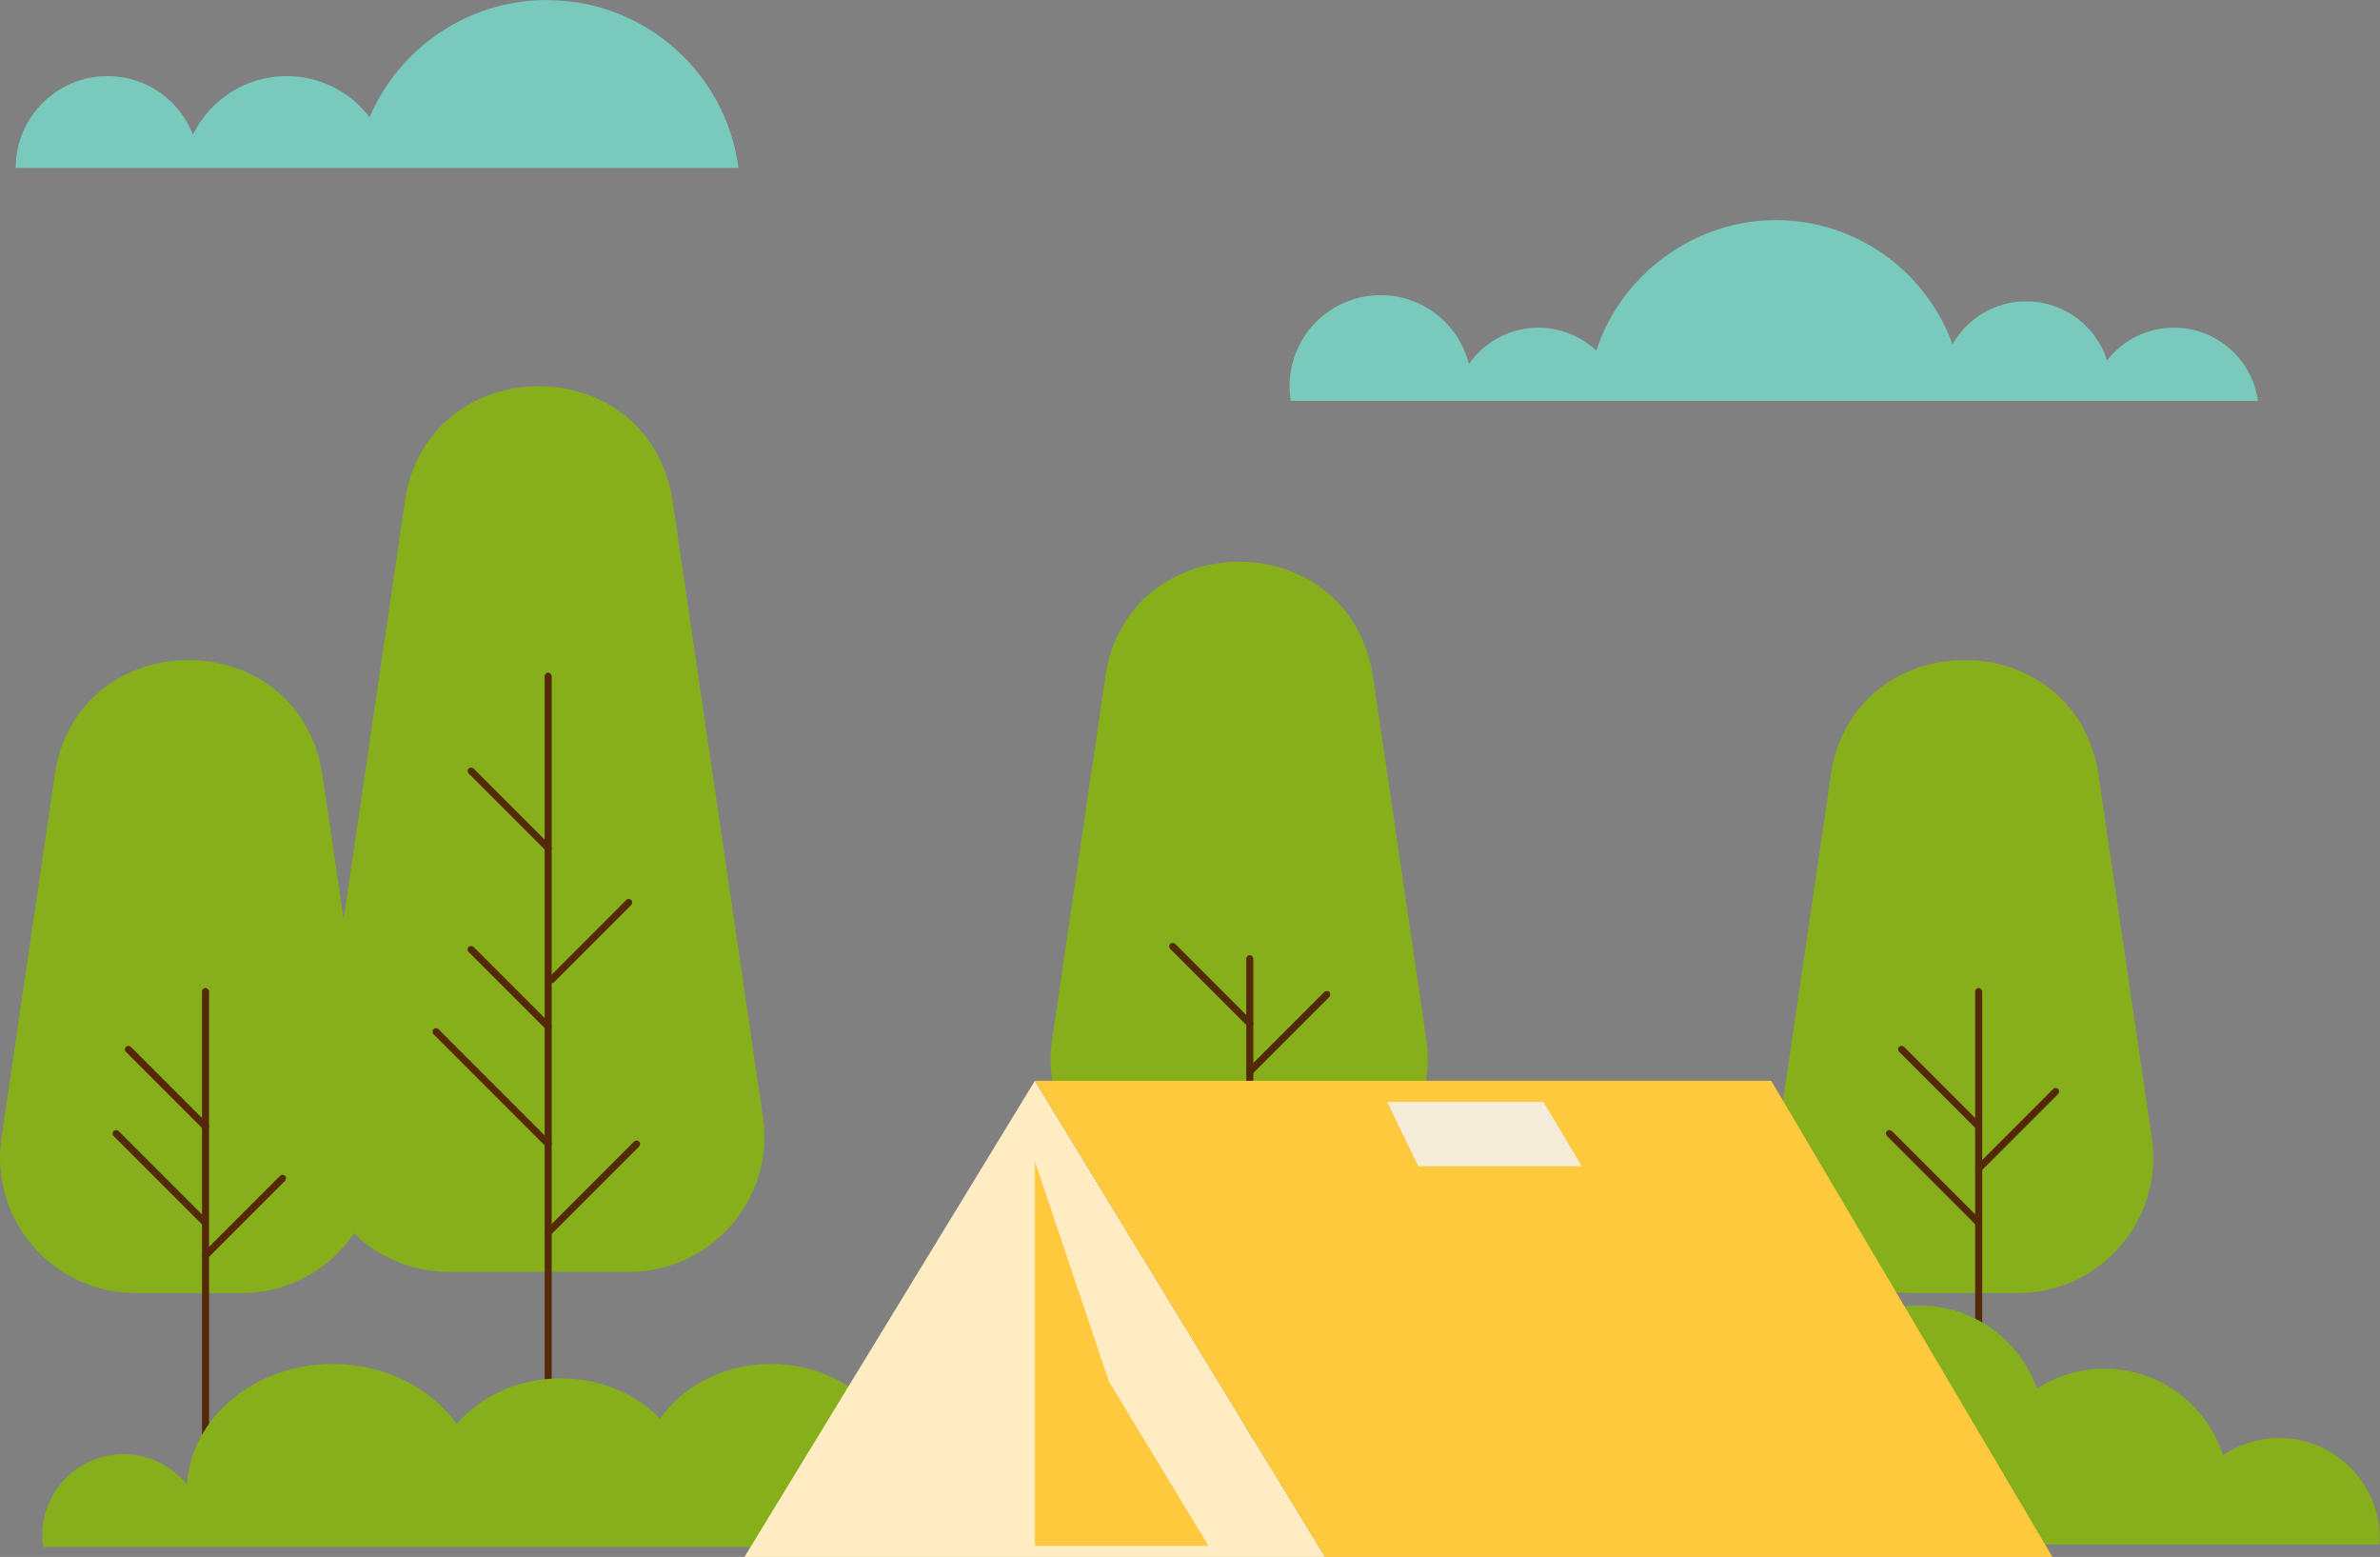 <?xml version="1.0" encoding="UTF-8"?>
<svg id="Layer_2" data-name="Layer 2" xmlns="http://www.w3.org/2000/svg" viewBox="0 0 175.54 114.8">
  <rect x="0" y="0" width="175.54" height="114.8" fill="#808080" stroke="none"/>
  <defs>
    <style>
      .cls-1 {
        fill: #87af1b;
      }

      .cls-1, .cls-2, .cls-3, .cls-4, .cls-5, .cls-6 {
        stroke-width: 0px;
      }

      .cls-2 {
        fill: #f4ebd9;
      }

      .cls-3 {
        fill: #ffc93d;
      }

      .cls-4 {
        fill: #542909;
      }

      .cls-5 {
        fill: #79c9bc;
      }

      .cls-6 {
        fill: #ffecc2;
      }
    </style>
  </defs>
  <g id="Layer_2-2" data-name="Layer 2">
    <g>
      <path class="cls-1" d="M29.86,37.02l-6.65,45.32c-.89,6.03,3.79,11.44,9.88,11.44h13.3c6.09,0,10.77-5.41,9.88-11.44l-6.65-45.32c-1.67-11.39-18.1-11.39-19.77,0Z"/>
      <path class="cls-1" d="M4.03,57.21L.11,83.9c-.89,6.03,3.79,11.44,9.88,11.44h7.84c6.09,0,10.77-5.41,9.88-11.44l-3.92-26.69c-1.67-11.39-18.1-11.39-19.77,0Z"/>
      <path class="cls-1" d="M81.52,49.96l-3.92,26.69c-.89,6.03,3.79,11.44,9.88,11.44h7.84c6.09,0,10.77-5.41,9.88-11.44l-3.92-26.69c-1.67-11.39-18.1-11.39-19.77,0Z"/>
      <path class="cls-1" d="M135.03,57.21l-3.92,26.69c-.89,6.03,3.79,11.44,9.88,11.44h7.84c6.09,0,10.77-5.41,9.88-11.44l-3.92-26.69c-1.67-11.39-18.1-11.39-19.77,0Z"/>
      <g>
        <rect class="cls-4" x="91.92" y="70.43" width=".52" height="39.97" rx=".26" ry=".26"/>
        <rect class="cls-4" x="89.08" y="68.34" width=".52" height="8.56" rx=".26" ry=".26" transform="translate(203.86 60.8) rotate(135)"/>
        <rect class="cls-4" x="94.76" y="71.89" width=".52" height="8.56" rx=".26" ry=".26" transform="translate(81.69 -44.88) rotate(45)"/>
      </g>
      <g>
        <rect class="cls-4" x="14.9" y="72.85" width=".52" height="39.97" rx=".26" ry=".26"/>
        <rect class="cls-4" x="12.06" y="75.94" width=".52" height="8.56" rx=".26" ry=".26" transform="translate(77.75 128.23) rotate(135)"/>
        <rect class="cls-4" x="17.74" y="85.45" width=".52" height="8.56" rx=".26" ry=".26" transform="translate(68.72 13.55) rotate(45)"/>
        <rect class="cls-4" x="11.58" y="81.97" width=".52" height="9.75" rx=".26" ry=".26" transform="translate(81.61 139.88) rotate(135)"/>
      </g>
      <g>
        <rect class="cls-4" x="145.68" y="72.85" width=".52" height="39.97" rx=".26" ry=".26"/>
        <rect class="cls-4" x="142.84" y="75.94" width=".52" height="8.56" rx=".26" ry=".26" transform="translate(301.01 35.75) rotate(135)"/>
        <rect class="cls-4" x="148.52" y="79.04" width=".52" height="8.56" rx=".26" ry=".26" transform="translate(102.49 -80.8) rotate(45)"/>
        <rect class="cls-4" x="142.35" y="81.97" width=".52" height="9.75" rx=".26" ry=".26" transform="translate(304.87 47.41) rotate(135)"/>
      </g>
      <g>
        <rect class="cls-4" x="40.17" y="49.6" width=".52" height="52.7" rx=".26" ry=".26"/>
        <rect class="cls-4" x="43.27" y="65.11" width=".52" height="8.56" rx=".26" ry=".26" transform="translate(61.82 -10.46) rotate(45)"/>
        <rect class="cls-4" x="37.33" y="55.41" width=".52" height="8.56" rx=".26" ry=".26" transform="translate(106.38 75.32) rotate(135)"/>
        <rect class="cls-4" x="37.33" y="68.57" width=".52" height="8.56" rx=".26" ry=".26" transform="translate(115.68 97.78) rotate(135)"/>
        <rect class="cls-4" x="36.03" y="74.11" width=".52" height="12.22" rx=".26" ry=".26" transform="translate(118.68 111.27) rotate(135)"/>
        <rect class="cls-4" x="43.43" y="82.74" width=".52" height="9.75" rx=".26" ry=".26" transform="translate(74.75 -5.23) rotate(45)"/>
      </g>
      <path class="cls-1" d="M64.48,114.06c1.24-1.41,1.98-3.18,1.98-5.1,0-4.63-4.29-8.39-9.59-8.39-3.47,0-6.5,1.62-8.19,4.03-1.76-1.82-4.38-2.97-7.32-2.97-3.14,0-5.92,1.33-7.67,3.37-1.91-2.66-5.29-4.43-9.14-4.43-5.75,0-10.44,3.93-10.77,8.89-1.1-1.37-2.78-2.24-4.67-2.24-3.31,0-5.99,2.68-5.99,5.99,0,.29.03.57.07.85h61.29Z"/>
      <path class="cls-1" d="M137.91,113.88h7.3c.47-.2.92-.43,1.34-.7.08.24.18.47.28.7h28.68c0-.14.02-.28.02-.42,0-4.1-3.33-7.43-7.43-7.43-1.53,0-2.96.47-4.14,1.26-1.19-3.7-4.66-6.37-8.75-6.37-1.83,0-3.54.54-4.97,1.47-1.26-3.57-4.66-6.13-8.66-6.13-5.08,0-9.2,4.12-9.2,9.2,0,3.77,2.28,7.01,5.53,8.43Z"/>
      <polygon class="cls-6" points="76.33 79.69 54.91 114.8 97.74 114.8 76.33 79.69"/>
      <polygon class="cls-3" points="76.33 85.64 76.33 113.98 89.13 113.98 81.79 101.86 76.33 85.64"/>
      <polygon class="cls-3" points="151.38 114.8 97.74 114.8 76.33 79.69 130.64 79.69 151.38 114.8"/>
      <polygon class="cls-2" points="116.67 85.99 104.61 85.99 102.31 81.25 113.84 81.25 116.67 85.99"/>
      <path class="cls-5" d="M166.54,29.56c-.42-3.05-3.03-5.4-6.2-5.4-2,0-3.78.94-4.93,2.41-.81-2.53-3.17-4.35-5.97-4.35-2.33,0-4.35,1.27-5.43,3.16-1.94-5.33-7.04-9.15-13.05-9.15s-11.42,4.04-13.22,9.62c-1.12-1.04-2.62-1.69-4.27-1.69-2.12,0-4,1.06-5.13,2.68-.73-2.91-3.36-5.08-6.51-5.08-3.71,0-6.72,3.01-6.72,6.72,0,.37.04.73.09,1.08h71.33Z"/>
      <path class="cls-5" d="M40.36,0c-5.88,0-10.92,3.56-13.1,8.64-1.41-1.84-3.62-3.03-6.12-3.03-3.04,0-5.65,1.76-6.91,4.31-.98-2.52-3.43-4.31-6.3-4.31-3.74,0-6.77,3.03-6.77,6.77h53.31c-.92-6.98-6.88-12.37-14.11-12.37Z"/>
    </g>
  </g>
</svg>